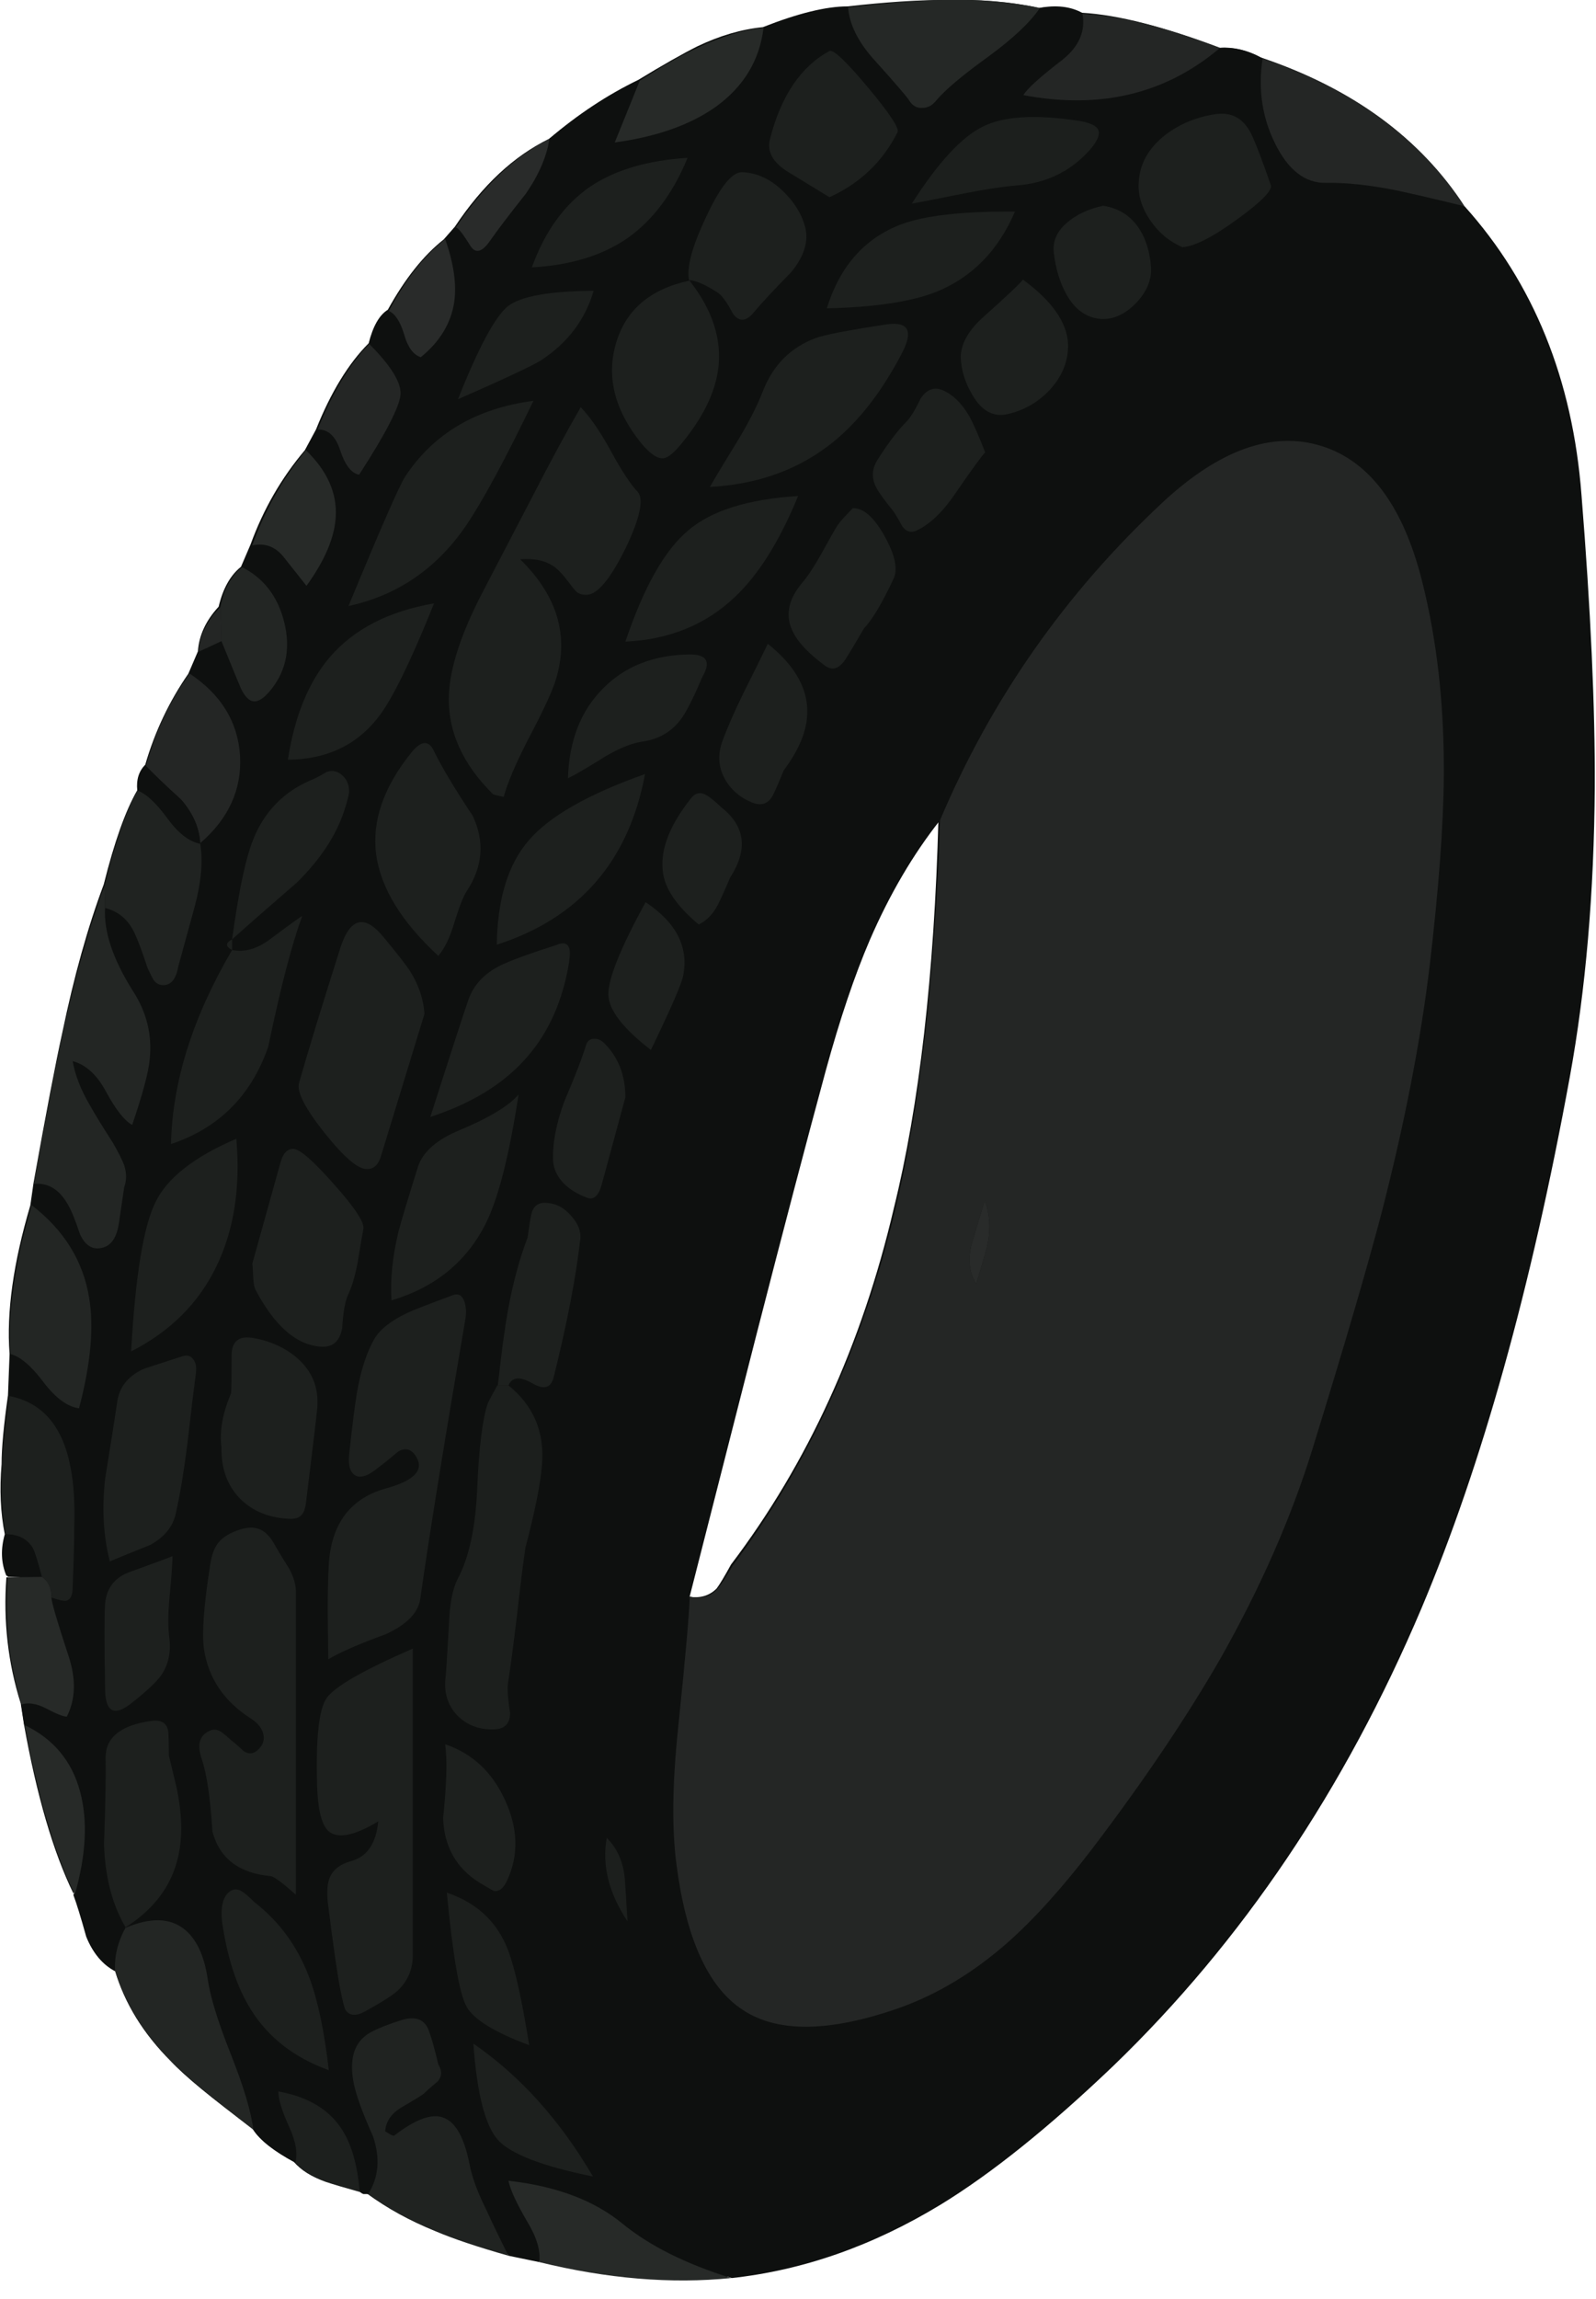 <svg xmlns="http://www.w3.org/2000/svg" xmlns:xlink="http://www.w3.org/1999/xlink" width="50" height="72" preserveAspectRatio="none"><defs><path id="a" fill="#0E100F" d="M49.15 33.7q.75-4.1.75-9.1.05-3.7-.4-9.1-.4-5.45-3.65-9.05-2.05-3.2-6.35-4.65-.627-.338-1.3-.3-2.6-1-4.3-1.1-.55-.3-1.35-.15-1.35-.3-3-.25-1.2 0-3 .2-1 0-2.65.65-1 .1-2.05.6-.7.35-1.85 1.05-1.45.7-2.8 1.85-1.65.8-2.95 2.75l-.35.4q-.95.75-1.75 2.2-.4.25-.6 1.05-.95.95-1.65 2.7l-.35.65q-1.1 1.3-1.7 2.95l-.3.7q-.5.4-.7 1.25-.6.65-.65 1.4l-.3.7q-.9 1.3-1.35 2.85-.3.3-.25.8-.55.95-1.05 2.95-.75 2-1.3 4.65-.3 1.35-.9 4.7l-.1.7q-.8 2.7-.65 4.65l-.05 1.3q-.2 1.4-.2 2.15-.1 1.2.1 2.2-.2.7.05 1.3h1.1l-1.1.05q-.15 2.05.45 3.95l.1.65q.6 3.35 1.55 5.3.117-.393.2-.75-.078.38-.2.8.15.4.4 1.3.3.75.9 1.05.45 1.55 1.75 2.85.65.7 2.55 2.1.3.5 1.3 1.05.35.4.95.6.35.1 1.1.3l.1.1h.15q.9.65 2.1 1.15.85.35 2.3.75l.95.2q3.2.8 6 .5-.509-.157-1-.35.515.188 1.05.35 3.35-.35 6.55-2.3 2.4-1.45 5.4-4.3 6.05-5.85 9.65-14.35 2.85-6.7 4.65-16.65M29.4 25.65Q29.2 33 28 37.85q-1.5 6.4-5.1 11.15-.3.55-.45.75-.35.35-.9.25l2.1-8.25q1.3-4.9 2.2-8.25.65-2.4 1.35-4.1.95-2.15 2.2-3.75"/><path id="b" fill="#0E100F" d="M685.1 266.15q-1.8-3.65-1.15-7.95-2.05-1.15-4.05-1-7.55 6.5-18.45 4.5.45-.9 3.65-3.4 2.35-1.85 1.9-4.3-1.6-.9-4-.55-1.35 2-4.75 4.5-3.75 2.7-5 4.2-.55.7-1.3.7-.8 0-1.25-.7-.3-.5-3.45-4-2.1-2.4-2.3-4.75-2.95-.05-7.95 1.9-.55 4.6-4.55 7.45-3.594 2.545-9.45 3.3l2.3-5.75q-4.35 2.1-8.45 5.45-.3 2.45-2.2 5.15-2.3 2.9-3.35 4.4-1.15 1.7-1.9.45-1.05-1.65-1.35-1.65l-1 1.1q1.2 3.4.85 5.9-.45 2.95-3.15 5.2-1.05-.3-1.55-2.1-.55-1.85-1.45-2.25-1.15.75-1.85 3.1 3.05 3.05 2.95 4.75-.15 1.75-3.9 7.55-1.1-.2-1.8-2.35-.6-1.95-2.1-1.9l-1.1 1.95q3 2.9 2.8 6.25-.15 2.9-2.75 6.5-.05-.05-2.1-2.65-1.25-1.55-3-1.15l-.95 2.05q3.05 1.55 3.95 5.15.9 3.65-1.15 6.3-.85 1.05-1.5 1.15-.75.15-1.4-1.15-.25-.5-1.85-4.45l-2.15.95-.85 2.05q4.5 2.95 4.75 7.75.3 4.75-3.75 8.25.4 2.45-.5 5.85-.5 1.85-1.55 5.65-.3 1.75-1.35 1.8-.6.05-1-.5-.1-.15-.55-1.1-.75-2.3-1.25-3.35-.9-1.85-2.75-2.3-.2 3.35 2.65 7.85 1.9 2.95 1.55 6.35-.15 1.8-1.65 6.2-1.1-.6-2.5-3.2-1.25-2.3-3.1-2.8.4 2.05 1.65 4.2.7 1.25 2.2 3.5.8 1.5 1 2.1.4 1.15.05 2.05-.35 1-.55 3.4-.3 2-1.55 2.3-1.35.35-2.1-1.25-.7-2.1-1.2-2.9-1.2-2.05-3.1-1.85l-.25 2q4.55 3.5 5.4 8.7.7 4.15-.95 10.4-1.6-.2-3.3-2.4-1.75-2.35-3.15-2.7l-.1 3.95q4.65.95 5.75 6.7.45 2.25.35 5.6 0 1.9-.15 5.7 0 1.15-.65 1.25-.3.05-1.35-.3.05.75 1.6 5.45 1.1 3.3-.2 5.75-.45 0-1.95-.8-1.3-.65-2.3-.35l.3 1.95q4.05 1.95 5.2 6.3 1.1 4.05-.45 9.7.45 1.3 1.15 3.95.85 2.25 2.65 3.2-.15-2.05 1-4.1-1.9-3.2-2.05-7.85.2-5.45.15-8.15 0-2.9 4.3-3.4 1.45-.2 1.6 1 .05.7.05 2.2l.7 2.9q.9 4.35-.05 7.45-1.1 3.55-4.7 5.85 3.45-1.45 5.45.1 1.75 1.35 2.25 4.7.35 2.45 2.2 7.1 1.8 4.55 2.1 7.1.95 1.5 3.95 3.1.35-1.3-.55-3.35-1.05-2.3-1.05-3.35 3.95.65 5.8 3.3 1.55 2.2 1.85 6.15l.35.2h.45q1.5-2.35.45-5.45-1.55-3.45-1.85-5.2-.5-2.9 1.1-4.25.75-.65 3.4-1.45 2.05-.65 2.65 1.1.35.95.85 3 .55.9-.05 1.6-.85.75-1.25 1.15-.1.15-2.25 1.4-1.35.85-1.45 2.2.1.05.5.3.3.15.35.1 3-2.3 4.6-1.7 1.75.55 2.5 4.4.35 1.8 1.6 4.35.65 1.45 2.05 4.25l2.9.6q.2-1.6-1.1-3.75-1.55-2.65-1.8-3.9 6.75.75 10.8 4.05 3.75 3.1 10.2 5.1 10.1-1.1 19.65-6.9 7.2-4.4 16.25-13.05 18.2-17.55 29-43.05 8.5-20.15 13.95-49.95 2.25-12.35 2.35-27.3.05-11.25-1.25-27.45-1.25-16.3-11-27.15-4.3-1.05-6.45-1.5-3.75-.75-6.65-.7t-4.75-3.75m-2.1-.6q.65 1.45 1.7 4.5.4.7-3.1 3.25t-5.2 2.65q-1.8-.8-3-2.55-1.25-1.75-1.1-3.6.15-2.6 2.55-4.45 2-1.5 4.6-1.9 2.45-.4 3.55 2.1m-32.05 6.3q3.7-5.8 6.7-7.25 2.9-1.45 8.9-.55 1.7.25 1.95.9t-.85 1.9q-2.7 3-6.9 3.3-1.8.15-4.65.7-4.75.95-5.15 1m13.35 4.6q-.15-1.6 1.3-2.85 1.3-1.1 3.35-1.55 2.25.35 3.45 2.25.9 1.45 1.05 3.55.1 1.8-1.45 3.4-1.55 1.55-3.25 1.45-2-.15-3.25-2.3-.95-1.65-1.2-3.95m-8 15.25q.65 1.1 1.55 3.55-.5.55-2.8 3.9-1.65 2.45-3.45 3.4-.95.5-1.55-.3-.6-1.1-.9-1.55l-1.55-2.1q-.7-1.35.15-2.7 1.5-2.35 2.7-3.55.55-.55 1.35-2.2.85-1.2 2.05-.7 1.4.55 2.45 2.25m.35-1.85q-1.05-1.8-1.05-3.65t2.15-3.75q3.2-2.85 3.65-3.45 4.1 2.9 4.25 6.05.05 2.45-1.8 4.35-1.65 1.7-3.9 2.25-2 .45-3.3-1.8m-8-6.65q3.05-.4 1.3 2.85-3 5.7-6.95 8.65-4.6 3.45-11.05 3.8.15-.25 2.75-4.65 1.55-2.6 2.25-4.4 1.45-3.65 4.95-4.95 1.15-.45 6.75-1.3m12-10.6q-2.35 5.5-7.4 7.55-3.6 1.45-10.3 1.55 1.85-6 7-7.9 3.3-1.25 10.7-1.2M699 307.55q2.05 8.2 2 18-.05 7.2-1.35 18.05-1.25 10.45-4.45 22.95-2.05 7.85-6.55 22.4-3 9.7-8.65 19.7-4.8 8.35-12.1 17.95-4.3 5.6-7.95 8.85-4.8 4.2-10.2 6.1-9.8 3.4-14.75.15-4.85-3.2-6.2-13.7-.65-5 .15-12.65 1.05-10.15 1.1-12.5 4.2-16.45 6.3-24.7 3.8-14.8 6.5-24.75 2-7.3 4.15-12.3 2.8-6.45 6.6-11.25 7.25-17.15 21-29.95 8-7.4 14.9-5.25 6.85 2.15 9.5 12.9m-50.6-4.45q1.5 2.7.85 4.1-1.75 3.5-2.8 4.6-1.1 1.9-1.65 2.75-.95 1.6-2.1.7-2.2-1.7-2.9-3.05-1.2-2.3.85-4.7.8-.95 1.75-2.65 1.35-2.45 1.6-2.8.35-.5 1.4-1.55 1.5-.05 3 2.6m-13.5-34.15q2.15.05 3.95 1.75 1.55 1.5 2.05 3.3.55 2.05-1.3 4.3-2.45 2.5-3.45 3.7-1.1 1.4-2.05.25-.9-1.65-1.45-2.05-1.7-1.1-2.65-1.15 5.7 7.35-.5 15.1-1.2 1.55-1.9 1.65-.85.1-2.1-1.4-3.75-4.6-2.4-9.35 1.4-4.75 6.9-5.95-.4-1.8 1.55-5.95 2-4.25 3.35-4.2m8.3 2.3-3.85-2.35q-2.2-1.35-1.75-3.1 1.55-6.05 5.6-8.25.55-.3 3.6 3.4 3.1 3.65 2.8 4.25-2.1 4.1-6.4 6.05m-22.2 8.8.2-.4-.2.45q-1.2 4.05-4.95 6.45-1.35.9-7.8 3.7 2.9-7.3 4.7-8.75 1.8-1.4 8.05-1.45M619.8 291q1.35 1.4 2.85 4.15t2.5 3.8q.9 1-1.05 5.15-2 4.1-3.45 4.5-.7.15-1.2-.2-.2-.15-.75-.9-1.05-1.25-1.6-1.6-1.15-.75-3-.6 5.4 5.3 3.25 11.65-.55 1.6-2.5 5.3-1.75 3.4-2.3 5.4-.95-.2-1-.25-4.35-4.3-4.15-9.35.15-3.95 3.35-10l4.35-8.35q2.7-5.25 4.7-8.7m4.4-15.9q-3.55 2.45-9 2.75 1.85-5.1 5.5-7.6 3.5-2.35 9.15-2.7-2.05 5-5.65 7.55m10.95 42.7q1.5-3 2.25-4.55 6.55 5.2 1.5 11.9-.6 1.6-1 2.3-.6 1.3-2.05.7-1.75-.75-2.55-2.3-.85-1.65-.15-3.5.7-1.9 2-4.55m-3.9-1.45q-1.1 2.65-1.85 3.8-1.3 1.95-3.8 2.35-1.45.2-3.5 1.35-2.3 1.45-3.5 2.05.15-5.3 3.3-8.45 3.05-3.15 8.05-3.2 2.55-.05 1.3 2.1m-1.35-13.75q3.25-2.8 10.35-3.25-2.6 6.35-5.95 9.5-4.1 3.9-10.3 4.2 2.6-7.7 5.9-10.45m-20.85 33.95q-.45.7-1.1 2.95-.65 2.05-1.55 3.1-5.2-4.8-5.85-9.55-.6-4.7 3.3-9.55 1.4-1.75 2.15-.15 1 2.1 3.65 6.1 1.7 3.65-.6 7.1m3.75 6.7q1.5-.65 4.65-1.65 1.1-.5 1.3.4.1.5-.15 1.8-1 5.25-4.15 8.65-3.15 3.45-8.8 5.3 3.3-10.3 3.65-11.2.85-2.2 3.5-3.3m9.6 3q-.05-2.2 3.5-8.7 4.3 2.85 3.55 6.85-.15 1.05-3.05 7.05-3.95-3.05-4-5.2m3.45-20.75q-2.3 12.3-13.95 16.05.1-6.45 3-9.8 2.9-3.4 10.95-6.25m5.8 2q.5.3 1.4 1.15 3.35 2.65.8 6.6-.7 1.65-1.1 2.45-.7 1.4-1.85 1.95-3-2.5-3.35-4.8-.45-3.2 2.65-7.1.6-.75 1.45-.25M606 309.45q-2.75 6.85-4.55 9.7-3.1 4.95-9.2 5 .95-6.2 3.95-9.65 3.4-3.95 9.8-5.05m-8.05.25q4.55-11 5.35-12.2 4-6.05 12.05-7.1-3.95 8.2-6.35 11.75-4.15 6.05-11.05 7.55M587 342.05q-.95-.5 0-1 .8-5.8 1.65-8.45 1.45-4.65 5.7-6.5.55-.2 1.55-.8.85-.3 1.55.35.6.65.55 1.6-.05.45-.45 1.7-1.15 3.5-4.5 6.75-4.05 3.55-6.05 5.35zq1.75.35 3.55-1 2.65-2 3.05-2.15-1.45 3.9-3.2 12.25-2.4 6.9-9.15 9.15.2-8.8 5.75-18.25m14.3-1.15q2 2.4 2.45 3.1 1.2 1.95 1.35 4.05l-4.1 13.4q-.35 1.2-1.3 1.2-1.25.05-4-3.4t-2.4-4.7q1.2-4.25 3.9-12.75 1.4-4.3 4.1-.9m1.35 27.65q.4-1.55 1.85-6.15.7-2.1 4-3.45 4.05-1.7 5.45-3.3-1.3 8.45-3.1 12.05-2.7 5.45-8.85 7.3-.2-2.9.65-6.45m-11.1-6.5q.35-1.3 1.2-1.3.9 0 3.85 3.35 2.95 3.3 2.75 4.2-.2 1.05-.55 3.2-.35 1.85-.9 3-.4.85-.55 3.15-.35 1.85-2.1 1.7-3.4-.3-6.05-5.35-.2-.35-.2-1-.05-.85-.1-1.45zm-6.05 9.8q-2.55 5.15-8 7.95.6-10.65 2.3-14.05 1.65-3.4 7.6-5.95.6 6.9-1.9 12.05m-2.15 8.65q.3.5.2 1.3-.25 2.25-.75 6.65-.5 3.9-1.1 6.6-.4 1.85-2.4 2.95-2.5 1-3.8 1.55-.9-3.45-.45-7.75.8-4.9 1.15-7.3.3-2 2.35-3 .05-.05 3.8-1.25.65-.25 1 .25m2.65 8.35q-.3-2.3.9-5.1.05-.15.05-3.5 0-2.1 2.1-1.7 2.45.5 4.1 1.95 2.15 1.9 1.85 4.8l-1.05 8.75q-.1.75-.35 1.1-.3.45-1.1.4-2.95-.1-4.75-1.9-1.8-1.85-1.75-4.8m14.4-10.25q.8-1.35 3.2-2.45.45-.25 4.2-1.65.75-.25 1.05.6.25.75.1 1.65-3 17.5-4.25 26.35-.3 1.95-3.25 3.3-3.7 1.35-5.4 2.35-.05-3.25-.05-4.7 0-2.6.1-4.3.4-5.75 5.5-7.1 3.7-1.05 2.8-2.8-.65-1.25-1.75-.65l-1.8 1.45q-1.6 1.35-2.35.75-.7-.5-.45-2.25.4-3.7.75-5.5.5-3.15 1.6-5.05m17.85-22.25q1.5-3.55 2.05-5.35.2-.55.75-.6.5-.05.9.35 2.05 2 2.05 5.15l-2.25 8.3q-.45 1.5-1.35 1.15-1.35-.5-2.2-1.35-.95-1-1-2.15-.1-2.35 1.05-5.5m-3.45 12.75q.2-1.5.4-2.2.25-1.25 1.55-1.05 1.2.1 2.2 1.2t.85 2.25q-.75 6.05-2.55 12.95-.4 1.5-2 .55-1.75-1-2.25.2 3.55 2.85 3.15 7.5-.2 2.6-1.55 7.75-.3 1.85-.8 6.4-.45 4.1-.85 6.4-.1.8.2 2.75 0 1.6-1.65 1.55-2.05-.05-3.3-1.35-1.4-1.45-1.1-3.65.1-.65.3-4.85.15-2.95.9-4.35 1.55-2.95 1.8-8.25.2-5.95 1-8.2.05-.15.9-1.7.5-4.55.95-7.05.7-3.85 1.85-6.85m7.45 56.45q1.5 1.5 1.7 3.9.1 1.35.25 3.95-2.65-4-1.95-7.85m-9.05 11.25q.85 2.6 1.75 8.25-4.95-1.85-5.9-3.65-1-1.8-1.85-10.7 4.6 1.55 6 6.1m-.5-14.75q1.8 3.95.2 7.45-.5 1.15-1.25 1.05-.15-.05-1.4-.8-3.25-2.05-3.4-6.05.5-4.65.2-6.95 3.85 1.3 5.65 5.3m-20.3-21.85q.65 1.25.65 2.4-.05 4.6-.05 28.3-.3-.2-1.5-1.2-.55-.45-.85-.5-4.5-.45-5.5-4.25-.3-4.75-1-6.8-.7-1.95.7-2.65.55-.25 1.15.15.35.2.95.8.4.3 1.15 1 .7.45 1.35-.1.8-.7.45-1.65-.25-.8-1.1-1.3-3.85-2.5-4.45-6.65-.3-2.2.6-7.95.2-1.3.75-2t1.8-1.15q1.3-.5 2.2-.05.75.35 1.4 1.55.4.7 1.3 2.05m2.6 20.45q-.2-6.7.9-8.3t8.1-4.6v28.7q.05 2.05-1.4 3.4-.7.7-3.05 2-1.3.75-1.85-.2-.2-.3-.5-1.8-.55-2.7-1.15-8.3-.2-1.5.15-2.35.5-1.1 1.95-1.5 2.3-.55 2.6-3.7-3.4 2.05-4.7.9-.95-.9-1.05-4.25m-13.6-21.6q-.05 1.45-.3 4.05-.2 2.2 0 3.65.25 2.05-.8 3.55-.65.9-2.6 2.45-2.65 2.2-2.65-1.3-.1-6.3 0-7.9.2-2.3 2.45-3.05 3.85-1.4 3.9-1.45m4.65 34.35q-.2-1.95.6-2.7.6-.55 1.3-.1.4.25 1.15 1 3.5 2.7 5.15 7.05 1.2 3.15 1.85 8.75-4.85-1.75-7.3-5.65-2-3.15-2.75-8.35m34.9 24q-7.15-1.45-9-3.45-1.8-2.05-2.25-9.05 6.6 4.55 11.25 12.5"/><path id="c" fill="#232624" d="M575.05 338.1 575 336q-2.2 6-3.95 13.9-.9 4.1-2.7 14.15 1.95-.2 3.15 1.85.5.8 1.2 2.9.75 1.6 2.1 1.25 1.25-.3 1.55-2.3l.5-3.4q.35-.95 0-2.05-.25-.7-1.05-2.1-1.45-2.25-2.15-3.5-1.3-2.2-1.65-4.2 1.85.5 3.1 2.8 1.4 2.6 2.5 3.2 1.5-4.4 1.65-6.2.35-3.4-1.55-6.35-2.85-4.5-2.65-7.85"/><path id="d" fill="#202321" d="M605.55 443.8q-.55-1.75-2.65-1.1-2.65.85-3.4 1.5-1.6 1.3-1.1 4.2.3 1.75 1.85 5.2 1.05 3.1-.45 5.45 2.65 2 6.35 3.5 2.45 1.05 6.85 2.3-1.4-2.8-2.05-4.25-1.25-2.5-1.6-4.3-.75-3.85-2.5-4.45-1.6-.6-4.6 1.7-.05.05-.35-.1-.4-.25-.5-.3.1-1.35 1.45-2.2 2.15-1.25 2.25-1.4.4-.4 1.25-1.1.6-.7.05-1.6-.5-2.1-.85-3.05"/><path id="e" fill="#242625" d="M683.95 258.2q-.65 4.3 1.15 7.95 1.85 3.8 4.8 3.75 2.85-.05 6.6.7 2.15.45 6.45 1.5-6.2-9.55-19-13.9"/><path id="f" fill="#232624" d="M577 434v-.05q-1.15 2.1-1 4.15 1.4 4.55 5.3 8.5 2.05 2.05 7.7 6.4-.3-2.5-2.1-7.05-1.85-4.65-2.2-7.15-.5-3.35-2.25-4.7-2-1.55-5.45-.1"/><path id="g" fill="#252826" d="M663 253.45q-4.05-.85-9-.75-3.55.05-9.05.7.2 2.35 2.3 4.75 3.15 3.5 3.45 4 .45.75 1.25.7.75 0 1.3-.7 1.25-1.5 5-4.2 3.4-2.5 4.75-4.5"/><path id="h" fill="#232624" d="M569.3 382.75q1.7 2.2 3.3 2.4 1.65-6.25.95-10.4-.85-5.2-5.4-8.7-2.4 8.15-2 14 1.4.35 3.15 2.7"/><path id="i" fill="#202321" d="M584 332.05q-1.55-.3-3.05-2.35-1.65-2.25-2.85-2.65-1.6 2.85-3.1 8.95l.05 2.1q1.85.45 2.75 2.3.5 1.05 1.25 3.35.45.95.55 1.1.4.55 1 .5 1.05-.05 1.35-1.8 1.05-3.8 1.55-5.65.9-3.4.5-5.85"/><path id="j" fill="#1D201E" d="M566.05 384q-.6 4.15-.7 6.5-.2 3.6.35 6.5 1.75 0 2.55 1.3.25.45.85 2.7.9.6.9 1.95 1.05.35 1.35.3.65-.1.65-1.25.15-3.8.15-5.7.1-3.35-.35-5.6-1.1-5.8-5.75-6.7"/><path id="k" fill="#242625" d="M679.95 257.2q-7.8-2.95-12.95-3.2.45 2.45-1.85 4.3-3.25 2.5-3.7 3.35 10.85 2.05 18.5-4.45"/><path id="l" fill="#272A28" d="M615.9 465.45q9.6 2.35 18.05 1.5-6.4-2-10.2-5.1-4-3.3-10.75-4.05.25 1.25 1.8 3.9 1.3 2.15 1.1 3.75"/><path id="m" fill="#242625" d="M583 316.05q-2.8 3.9-4.1 8.7 1.05 1.1 3.3 3.15 1.68 1.928 1.8 4.1 4-3.45 3.75-8.2-.3-4.8-4.75-7.75"/><path id="n" fill="#272A28" d="M637 255.3q-2.95.35-6.1 1.85-2.15.95-5.55 3.15l-2.35 5.8q5.9-.8 9.5-3.35 3.95-2.85 4.5-7.45"/><path id="o" fill="#232624" d="M587.95 306.05q-1.55 1.2-2.05 3.75l.1 3.2q1.65 4.05 1.85 4.5.65 1.3 1.4 1.15.65-.1 1.5-1.2 2.05-2.65 1.15-6.25t-3.95-5.15"/><path id="p" fill="#272A28" d="M567.2 413q.95-.3 2.25.35 1.5.8 2 .8 1.25-2.45.15-5.75-1.55-4.7-1.6-5.45 0-1.35-.9-1.95l-3.2.05q-.45 6.25 1.3 11.95"/><path id="q" fill="#272A28" d="M588.9 304q1.8-.4 3 1.15 2.05 2.6 2.1 2.65 2.6-3.6 2.75-6.5.2-3.35-2.8-6.25-3.25 3.95-5.05 8.95"/><path id="r" fill="#242625" d="M599.9 285.05q-2.75 2.85-4.85 8.05 1.45-.05 2.1 1.9.7 2.15 1.8 2.35 3.75-5.8 3.9-7.55.1-1.7-2.95-4.75"/><path id="s" fill="#272A28" d="M567.5 414.95q1.85 10.05 4.7 15.95 1.6-5.6.5-9.7-1.15-4.3-5.2-6.25"/><path id="t" fill="#292B2A" d="M607.05 275.2q-2.9 2.25-5.3 6.75.9.4 1.45 2.25.5 1.75 1.55 2.1 2.7-2.2 3.15-5.2.35-2.5-.85-5.9"/><path id="u" fill="#1D201E" d="M592.95 456.1q1.05 1.15 2.85 1.8 1.05.35 3.2.95-.3-3.95-1.85-6.15-1.85-2.6-5.8-3.3 0 1.1 1.05 3.4.9 2 .55 3.3"/><path id="v" fill="#292B2A" d="M616.85 265.75q-4.85 2.45-8.8 8.35.3 0 1.35 1.7.75 1.2 1.9-.5 1.05-1.5 3.35-4.4 1.85-2.7 2.2-5.15"/><path id="w" fill="#0E100F" d="M578.9 324.75q-.95.85-.8 2.3 1.2.4 2.85 2.65 1.5 2.05 3.05 2.35-.1-2.2-1.8-4.15-2.25-2.05-3.3-3.15"/><path id="x" fill="#0E100F" d="M569.1 401q-.6-2.25-.85-2.7-.8-1.3-2.55-1.3-.6 2.1.2 4z"/><path id="y" fill="#242625" d="M585.9 309.8q-1.9 1.9-2.05 4.2l2.15-1z"/><path id="z" fill="#242625" d="M699.65 343.65q1.3-10.9 1.35-18.1.05-9.8-2-18-2.65-10.75-9.5-12.9-6.9-2.15-14.9 5.25-13.75 12.8-21 29.95-.7 22-4.2 36.6-4.6 19.25-15.3 33.5-.9 1.55-1.45 2.2-1 1.1-2.6.7-.05 2.35-1.1 12.5-.8 7.65-.15 12.65 1.35 10.5 6.2 13.7 4.9 3.3 14.75-.15 5.35-1.9 10.15-6.1 3.75-3.3 8-8.85 7.3-9.6 12.1-17.95 5.65-10 8.65-19.7 4.5-14.55 6.55-22.4 3.2-12.5 4.45-22.9M657 373.45q-1.05-1.75-.35-4 1.15-3.75 1.15-3.85.7 1.8.3 4-.1.6-1.1 3.85"/><path id="A" fill="#1D201E" d="M622.65 295.15q-1.5-2.75-2.85-4.15-2 3.45-4.7 8.7l-4.35 8.35q-3.2 6.05-3.35 10-.2 5.05 4.15 9.35.05.05 1 .25.55-2 2.3-5.4 1.95-3.7 2.5-5.3 2.15-6.35-3.25-11.65 1.9-.15 3.05.6.6.35 1.55 1.6.55.75.75.9.5.35 1.2.2 1.45-.4 3.45-4.5 1.95-4.15 1.05-5.15-1-1.05-2.5-3.8"/><path id="B" fill="#1D201E" d="M603.55 376.15q-2.35 1.1-3.15 2.45-1.1 1.9-1.65 5.05-.3 1.8-.7 5.5-.25 1.75.45 2.25.75.6 2.35-.75.55-.4 1.8-1.45 1.1-.6 1.75.65.9 1.75-2.8 2.8-5.1 1.35-5.5 7.1-.1 1.7-.1 4.25 0 1.5.05 4.75 1.7-1 5.4-2.35 2.95-1.35 3.25-3.3 1.25-8.85 4.25-26.35.15-.9-.1-1.65-.3-.85-1.05-.6-3.65 1.35-4.25 1.65"/><path id="C" fill="#1D201E" d="M595.9 412.4q-1.1 1.55-.9 8.25.1 3.35 1.05 4.25 1.3 1.15 4.7-.9-.3 3.15-2.6 3.75-1.45.4-1.95 1.5-.35.8-.2 2.35.8 6.35 1.2 8.3.3 1.5.45 1.8.55.9 1.9.15 2.35-1.3 3.05-1.95 1.45-1.4 1.4-3.45v-28.7q-7 3.05-8.1 4.65"/><path id="D" fill="#1D201E" d="M593 402.6q.05-1.15-.65-2.4-.85-1.35-1.25-2.05-.65-1.25-1.45-1.6-.85-.4-2.2.1-1.2.45-1.75 1.15t-.75 2q-.9 5.7-.6 7.95.6 4.15 4.45 6.6.85.55 1.1 1.3.3.95-.5 1.65-.6.55-1.3.1-.75-.7-1.15-1-.6-.55-.95-.8-.6-.4-1.15-.1-1.4.65-.7 2.65.7 2.05 1 6.8 1 3.8 5.5 4.2.5.1 2.35 1.75z"/><path id="E" fill="#1D201E" d="M603.75 344.05q-.5-.8-2.45-3.15-2.7-3.35-4.1.9-2.7 8.5-3.9 12.75-.35 1.25 2.4 4.7t4 3.4q.95 0 1.3-1.2l4.1-13.4q-.15-2.1-1.35-4"/><path id="F" fill="#1C1F1D" d="M613 383h-1.05q-.85 1.55-.9 1.7-.75 2.2-1 8.2-.25 5.3-1.8 8.25-.75 1.4-.85 4.35-.25 4.35-.3 4.85-.3 2.2 1.05 3.65 1.3 1.35 3.3 1.35 1.7.05 1.7-1.55-.3-1.95-.2-2.75.35-2.25.85-6.4.5-4.45.8-6.4 1.35-5.15 1.55-7.75.4-4.65-3.15-7.5"/><path id="G" fill="#1D201E" d="M649.95 286.05q1.75-3.25-1.3-2.85-5.6.85-6.75 1.3-3.5 1.3-4.95 4.95-.7 1.85-2.2 4.4-1.85 3-2.8 4.65 6.45-.35 11.05-3.8 3.95-2.95 6.95-8.65"/><path id="H" fill="#1D201E" d="M592.75 360.75q-.85 0-1.2 1.3l-2.65 9.5q.05.3.1 1.5.05.65.2.95 2.7 5.1 6.1 5.35 1.7.15 2.05-1.7.15-2.3.55-3.15.55-1.15.9-3 .35-2.15.55-3.2.2-.9-2.75-4.2-2.95-3.35-3.85-3.35"/><path id="I" fill="#1D201E" d="M603.3 297.5q-.8 1.2-5.35 12.2 6.9-1.5 11.05-7.55 2.4-3.55 6.35-11.75-8.05 1.05-12.05 7.1"/><path id="J" fill="#1D201E" d="M607.9 339.5q.7-2.25 1.15-2.95 2.3-3.45.6-7.1-2.65-4-3.65-6.1-.75-1.6-2.15.15-3.9 4.85-3.3 9.55.65 4.75 5.85 9.55.9-1.05 1.5-3.1"/><path id="K" fill="#1D201E" d="M593.6 338.85q-.3.15-3.05 2.2-1.8 1.35-3.55 1-5.55 9.45-5.75 18.25 6.75-2.25 9.15-9.15 1.75-8.4 3.2-12.3"/><path id="L" fill="#1D201E" d="M586.9 383.75q-1.2 2.8-.9 5.1-.05 2.95 1.75 4.8 1.8 1.8 4.75 1.9.8 0 1.1-.45.25-.3.35-1.05 1-8.15 1.05-8.8.3-2.9-1.85-4.8-1.65-1.45-4.1-1.9-2.1-.4-2.1 1.65 0 3.4-.05 3.55"/><path id="M" fill="#1D201E" d="M630 279.05v.05q-5.55 1.2-6.9 5.95-1.35 4.7 2.4 9.35 1.25 1.5 2.1 1.4.7-.1 1.9-1.65 3.1-3.85 3.3-7.45.2-3.85-2.8-7.65"/><path id="N" fill="#1D201E" d="M577.5 379.8q5.5-2.8 8-7.95 2.5-5.1 1.9-12.05-5.95 2.55-7.6 5.95-1.7 3.4-2.3 14.05"/><path id="O" fill="#1D201E" d="M581.7 395.05q.6-2.65 1.1-6.6.5-4.4.8-6.65.1-.8-.25-1.25-.35-.5-1-.3-3.75 1.2-3.8 1.25-2.05 1-2.35 3-.35 2.4-1.15 7.3-.45 4.3.45 7.75 1.3-.55 3.8-1.55 2-1.1 2.4-2.95"/><path id="P" fill="#1D201E" d="M604.5 362.4q-1.45 4.6-1.85 6.15-.85 3.55-.65 6.45 6.2-1.85 8.9-7.3 1.75-3.55 3.05-12.05-1.4 1.6-5.45 3.3-3.3 1.35-4 3.45"/><path id="Q" fill="#1D201E" d="M579.4 414.55q-4.3.6-4.3 3.45.05 2.7-.15 8.15.15 4.65 2.05 7.85v-.05q3.6-2.3 4.7-5.8 1-3.1.05-7.45l-.7-2.9q0-1.5-.05-2.2-.15-1.25-1.6-1.05"/><path id="R" fill="#1D201E" d="M676.4 275.95q1.7-.1 5.2-2.65t3.1-3.25q-1.05-3.05-1.7-4.5-1.1-2.5-3.55-2.1-2.6.4-4.6 1.9-2.4 1.85-2.55 4.45-.15 1.85 1.1 3.65 1.15 1.7 3 2.5"/><path id="S" fill="#1D201E" d="M624 313.05q6.2-.3 10.3-4.2 3.35-3.15 5.95-9.5-7.1.45-10.35 3.25-3.3 2.75-5.9 10.45"/><path id="T" fill="#1D201E" d="M625.85 325.5q-8.05 2.85-10.95 6.25-2.9 3.35-3 9.8 11.65-3.75 13.95-16.05"/><path id="U" fill="#1D201E" d="M618.6 343.8q.25-1.3.15-1.8-.2-.9-1.3-.4-3.15 1-4.65 1.65-2.65 1.1-3.5 3.3-.35.9-3.65 11.2 5.65-1.85 8.8-5.3 3.15-3.4 4.15-8.65"/><path id="V" fill="#1D201E" d="M646.8 260.9q-3.05-3.65-3.6-3.4-4.05 2.2-5.6 8.3-.45 1.75 1.75 3.1l3.85 2.35q4.3-1.95 6.4-6.1.3-.55-2.8-4.25"/><path id="W" fill="#1D201E" d="M638.85 270.7q-1.8-1.75-3.9-1.8-1.4 0-3.35 4.2-2 4.2-1.6 6v-.05q.95.05 2.65 1.15.6.35 1.5 2.05.9 1.15 2-.25 1-1.2 3.45-3.7 1.85-2.25 1.3-4.3-.5-1.8-2.05-3.3"/><path id="X" fill="#1D201E" d="M660.65 272.6q-7.35-.05-10.7 1.2-5.15 1.95-7 7.9 6.75-.15 10.3-1.55 5.05-2.05 7.4-7.55"/><path id="Y" fill="#1D201E" d="M606 309.45q-6.4 1.1-9.8 5.05-3 3.5-3.95 9.65 6.1-.05 9.2-5 1.8-2.85 4.55-9.7"/><path id="Z" fill="#1D201E" d="M649.2 307.2q.7-1.35-.8-4.05t-3-2.65q-1.05 1.05-1.4 1.55-.25.35-1.6 2.8-.95 1.7-1.75 2.65-2.05 2.4-.85 4.7.7 1.4 2.9 3.05 1.15.9 2.1-.7.55-.85 1.65-2.75 1.15-1.2 2.75-4.6"/><path id="aa" fill="#1D201E" d="M594.25 438.65q-1.65-4.35-5.15-7.05-.75-.75-1.15-1-.7-.45-1.3.1-.8.75-.6 2.7.75 5.2 2.75 8.35 2.45 3.9 7.3 5.65-.65-5.6-1.85-8.75"/><path id="ab" fill="#1D201E" d="M615.15 366.9q-.15.7-.35 2.2-1.15 3-1.85 6.85-.45 2.5-.95 7.05h1q.5-1.2 2.25-.2 1.6.95 2-.55 1.9-7.65 2.5-12.95.15-1.15-.85-2.25-.95-1.1-2.15-1.2-1.3-.2-1.6 1.05"/><path id="ac" fill="#1C1F1D" d="M650.95 271.85q.4-.05 5.15-1 2.85-.55 4.65-.7 4.2-.3 6.9-3.3 1.1-1.25.85-1.9t-1.95-.9q-6-.9-8.9.55-3 1.45-6.7 7.25"/><path id="ad" fill="#1D201E" d="M657.85 295.25q-.95-2.45-1.55-3.5-1.05-1.75-2.45-2.35-1.2-.5-2.05.75-.8 1.65-1.35 2.2-1.2 1.2-2.7 3.55-.85 1.3-.15 2.65.4.75 1.55 2.15.3.4.9 1.5.6.85 1.55.3 1.8-.95 3.45-3.4 2.3-3.35 2.8-3.85"/><path id="ae" fill="#1D201E" d="M661.4 279q-.4.55-3.65 3.45-2.15 1.9-2.2 3.8.05 1.85 1.1 3.6 1.3 2.25 3.3 1.8 2.25-.5 3.9-2.2 1.85-1.95 1.8-4.4-.15-3.05-4.25-6.05"/><path id="af" fill="#1D201E" d="M618.6 325.9q1.2-.6 3.5-2.05 2.05-1.2 3.5-1.4 2.45-.35 3.8-2.35.75-1.15 1.85-3.75 1.25-2.15-1.3-2.1-5 .1-8.05 3.2-3.15 3.15-3.3 8.45"/><path id="ag" fill="#1D201E" d="M587 341.05q2-1.8 6.1-5.35 3.3-3.25 4.45-6.75.4-1.25.45-1.7.05-.95-.55-1.55-.7-.7-1.55-.4-1 .6-1.55.8-4.25 1.85-5.7 6.5-.85 2.65-1.65 8.45"/><path id="ah" fill="#1D201E" d="M637.4 313.25q-.75 1.55-2.25 4.55-1.3 2.65-2 4.55-.7 1.85.15 3.5.8 1.55 2.55 2.3 1.4.6 2.05-.7.35-.7 1-2.3 2.4-3.2 2.2-5.95-.2-3.15-3.7-5.95"/><path id="ai" fill="#1D201E" d="M629.85 267.55q-5.65.35-9.15 2.7-3.65 2.5-5.5 7.6 5.45-.3 9-2.75 3.6-2.55 5.65-7.55"/><path id="aj" fill="#1D201E" d="M581.4 399.05q-.05.05-3.9 1.45-2.25.75-2.45 3.05-.1 1.6 0 7.9 0 3.5 2.65 1.3 1.95-1.55 2.6-2.45 1.05-1.5.8-3.55-.2-1.45 0-3.65.25-2.6.3-4.05"/><path id="ak" fill="#1D201E" d="M668.95 272.05q-2.05.45-3.35 1.55-1.45 1.2-1.3 2.8.25 2.3 1.2 4 1.2 2.15 3.25 2.3 1.7.1 3.25-1.45 1.55-1.6 1.45-3.4-.15-2.1-1.05-3.55-1.2-1.9-3.45-2.25"/><path id="al" fill="#1D201E" d="M624 355.9q0-3.15-2.05-5.15-.45-.4-.95-.35-.55.05-.7.6-.55 1.8-2.05 5.3-1.15 3.15-1.05 5.55.05 1.15 1 2.15.85.85 2.2 1.35.9.35 1.35-1.15z"/><path id="am" fill="#1D201E" d="M610.25 429.75q1.25.75 1.4.8.75.1 1.25-1.05 1.6-3.5-.2-7.45-1.8-4-5.65-5.3.3 2.3-.2 6.95.15 4 3.4 6.05"/><path id="an" fill="#1D201E" d="M625.9 337.55q-3.55 6.5-3.5 8.7.05 2.15 4 5.2 2.9-6 3.05-7.05.75-4-3.55-6.85"/><path id="ao" fill="#1C1F1D" d="M609.05 441.4q.95 1.8 5.9 3.65-.9-5.65-1.75-8.25-1.4-4.55-6-6.1.85 8.9 1.85 10.7"/><path id="ap" fill="#1D201E" d="M630.9 339.65q1.15-.55 1.85-1.95.4-.8 1.1-2.45 2.55-3.95-.8-6.6-.9-.85-1.4-1.15-.85-.5-1.45.25-3.15 3.95-2.65 7.1.35 2.3 3.35 4.8"/><path id="aq" fill="#1D201E" d="M621 280.1v-.05q-6.25.05-8.05 1.45-1.8 1.45-4.7 8.75 6.5-2.85 7.8-3.65 3.75-2.45 4.95-6.5"/><path id="ar" fill="#1D201E" d="M612 453.95q1.8 2 8.95 3.45-4.65-7.95-11.25-12.5.5 7 2.3 9.05"/><path id="as" fill="#1C1F1D" d="M622.25 425.55q-.7 3.85 1.95 7.85-.15-2.6-.25-3.95-.2-2.4-1.7-3.9"/><path id="at" fill="#1D201E" d="M587 342.05v-1q-.95.5 0 1"/><path id="au" fill="#292B2A" d="M657 373.45q1-3.25 1.1-3.85.4-2.2-.3-4 0 .1-1.15 3.85-.7 2.25.35 4"/></defs><use xlink:href="#a"/><use xlink:href="#b" transform="matrix(.333 0 0 .333 -188.2 -84.15)"/><use xlink:href="#c" transform="matrix(.333 0 0 .333 -188.2 -84.15)"/><use xlink:href="#d" transform="matrix(.333 0 0 .333 -188.2 -84.15)"/><use xlink:href="#e" transform="matrix(.333 0 0 .333 -188.2 -84.15)"/><use xlink:href="#f" transform="matrix(.333 0 0 .333 -188.2 -84.15)"/><use xlink:href="#g" transform="matrix(.333 0 0 .333 -188.2 -84.15)"/><use xlink:href="#h" transform="matrix(.333 0 0 .333 -188.2 -84.15)"/><use xlink:href="#i" transform="matrix(.333 0 0 .333 -188.2 -84.15)"/><use xlink:href="#j" transform="matrix(.333 0 0 .333 -188.2 -84.15)"/><use xlink:href="#k" transform="matrix(.333 0 0 .333 -188.2 -84.15)"/><use xlink:href="#l" transform="matrix(.333 0 0 .333 -188.2 -84.15)"/><use xlink:href="#m" transform="matrix(.333 0 0 .333 -188.2 -84.15)"/><use xlink:href="#n" transform="matrix(.333 0 0 .333 -188.2 -84.15)"/><use xlink:href="#o" transform="matrix(.333 0 0 .333 -188.2 -84.15)"/><use xlink:href="#p" transform="matrix(.333 0 0 .333 -188.2 -84.15)"/><use xlink:href="#q" transform="matrix(.333 0 0 .333 -188.2 -84.15)"/><use xlink:href="#r" transform="matrix(.333 0 0 .333 -188.2 -84.15)"/><use xlink:href="#s" transform="matrix(.333 0 0 .333 -188.2 -84.15)"/><use xlink:href="#t" transform="matrix(.333 0 0 .333 -188.2 -84.15)"/><use xlink:href="#u" transform="matrix(.333 0 0 .333 -188.2 -84.15)"/><use xlink:href="#v" transform="matrix(.333 0 0 .333 -188.2 -84.15)"/><use xlink:href="#w" transform="matrix(.333 0 0 .333 -188.2 -84.15)"/><use xlink:href="#x" transform="matrix(.333 0 0 .333 -188.2 -84.15)"/><use xlink:href="#y" transform="matrix(.333 0 0 .333 -188.2 -84.15)"/><use xlink:href="#z" transform="matrix(.333 0 0 .333 -188.2 -84.15)"/><use xlink:href="#A" transform="matrix(.333 0 0 .333 -188.2 -84.15)"/><use xlink:href="#B" transform="matrix(.333 0 0 .333 -188.2 -84.15)"/><use xlink:href="#C" transform="matrix(.333 0 0 .333 -188.2 -84.15)"/><use xlink:href="#D" transform="matrix(.333 0 0 .333 -188.2 -84.15)"/><use xlink:href="#E" transform="matrix(.333 0 0 .333 -188.2 -84.15)"/><use xlink:href="#F" transform="matrix(.333 0 0 .333 -188.2 -84.15)"/><use xlink:href="#G" transform="matrix(.333 0 0 .333 -188.2 -84.15)"/><use xlink:href="#H" transform="matrix(.333 0 0 .333 -188.2 -84.15)"/><use xlink:href="#I" transform="matrix(.333 0 0 .333 -188.2 -84.15)"/><use xlink:href="#J" transform="matrix(.333 0 0 .333 -188.2 -84.15)"/><use xlink:href="#K" transform="matrix(.333 0 0 .333 -188.2 -84.15)"/><use xlink:href="#L" transform="matrix(.333 0 0 .333 -188.2 -84.15)"/><use xlink:href="#M" transform="matrix(.333 0 0 .333 -188.2 -84.15)"/><use xlink:href="#N" transform="matrix(.333 0 0 .333 -188.2 -84.15)"/><use xlink:href="#O" transform="matrix(.333 0 0 .333 -188.2 -84.15)"/><use xlink:href="#P" transform="matrix(.333 0 0 .333 -188.2 -84.15)"/><use xlink:href="#Q" transform="matrix(.333 0 0 .333 -188.2 -84.15)"/><use xlink:href="#R" transform="matrix(.333 0 0 .333 -188.2 -84.15)"/><use xlink:href="#S" transform="matrix(.333 0 0 .333 -188.2 -84.15)"/><use xlink:href="#T" transform="matrix(.333 0 0 .333 -188.2 -84.15)"/><use xlink:href="#U" transform="matrix(.333 0 0 .333 -188.2 -84.15)"/><use xlink:href="#V" transform="matrix(.333 0 0 .333 -188.2 -84.15)"/><use xlink:href="#W" transform="matrix(.333 0 0 .333 -188.2 -84.15)"/><use xlink:href="#X" transform="matrix(.333 0 0 .333 -188.2 -84.15)"/><use xlink:href="#Y" transform="matrix(.333 0 0 .333 -188.2 -84.15)"/><use xlink:href="#Z" transform="matrix(.333 0 0 .333 -188.2 -84.15)"/><use xlink:href="#aa" transform="matrix(.333 0 0 .333 -188.2 -84.15)"/><use xlink:href="#ab" transform="matrix(.333 0 0 .333 -188.2 -84.15)"/><use xlink:href="#ac" transform="matrix(.333 0 0 .333 -188.2 -84.15)"/><use xlink:href="#ad" transform="matrix(.333 0 0 .333 -188.2 -84.15)"/><use xlink:href="#ae" transform="matrix(.333 0 0 .333 -188.2 -84.15)"/><use xlink:href="#af" transform="matrix(.333 0 0 .333 -188.2 -84.15)"/><use xlink:href="#ag" transform="matrix(.333 0 0 .333 -188.2 -84.15)"/><use xlink:href="#ah" transform="matrix(.333 0 0 .333 -188.2 -84.15)"/><use xlink:href="#ai" transform="matrix(.333 0 0 .333 -188.2 -84.15)"/><use xlink:href="#aj" transform="matrix(.333 0 0 .333 -188.2 -84.15)"/><use xlink:href="#ak" transform="matrix(.333 0 0 .333 -188.2 -84.15)"/><use xlink:href="#al" transform="matrix(.333 0 0 .333 -188.2 -84.15)"/><use xlink:href="#am" transform="matrix(.333 0 0 .333 -188.2 -84.15)"/><use xlink:href="#an" transform="matrix(.333 0 0 .333 -188.2 -84.15)"/><use xlink:href="#ao" transform="matrix(.333 0 0 .333 -188.2 -84.15)"/><use xlink:href="#ap" transform="matrix(.333 0 0 .333 -188.2 -84.15)"/><use xlink:href="#aq" transform="matrix(.333 0 0 .333 -188.2 -84.15)"/><use xlink:href="#ar" transform="matrix(.333 0 0 .333 -188.2 -84.15)"/><use xlink:href="#as" transform="matrix(.333 0 0 .333 -188.2 -84.15)"/><use xlink:href="#at" transform="matrix(.333 0 0 .333 -188.2 -84.15)"/><use xlink:href="#au" transform="matrix(.333 0 0 .333 -188.2 -84.15)"/></svg>